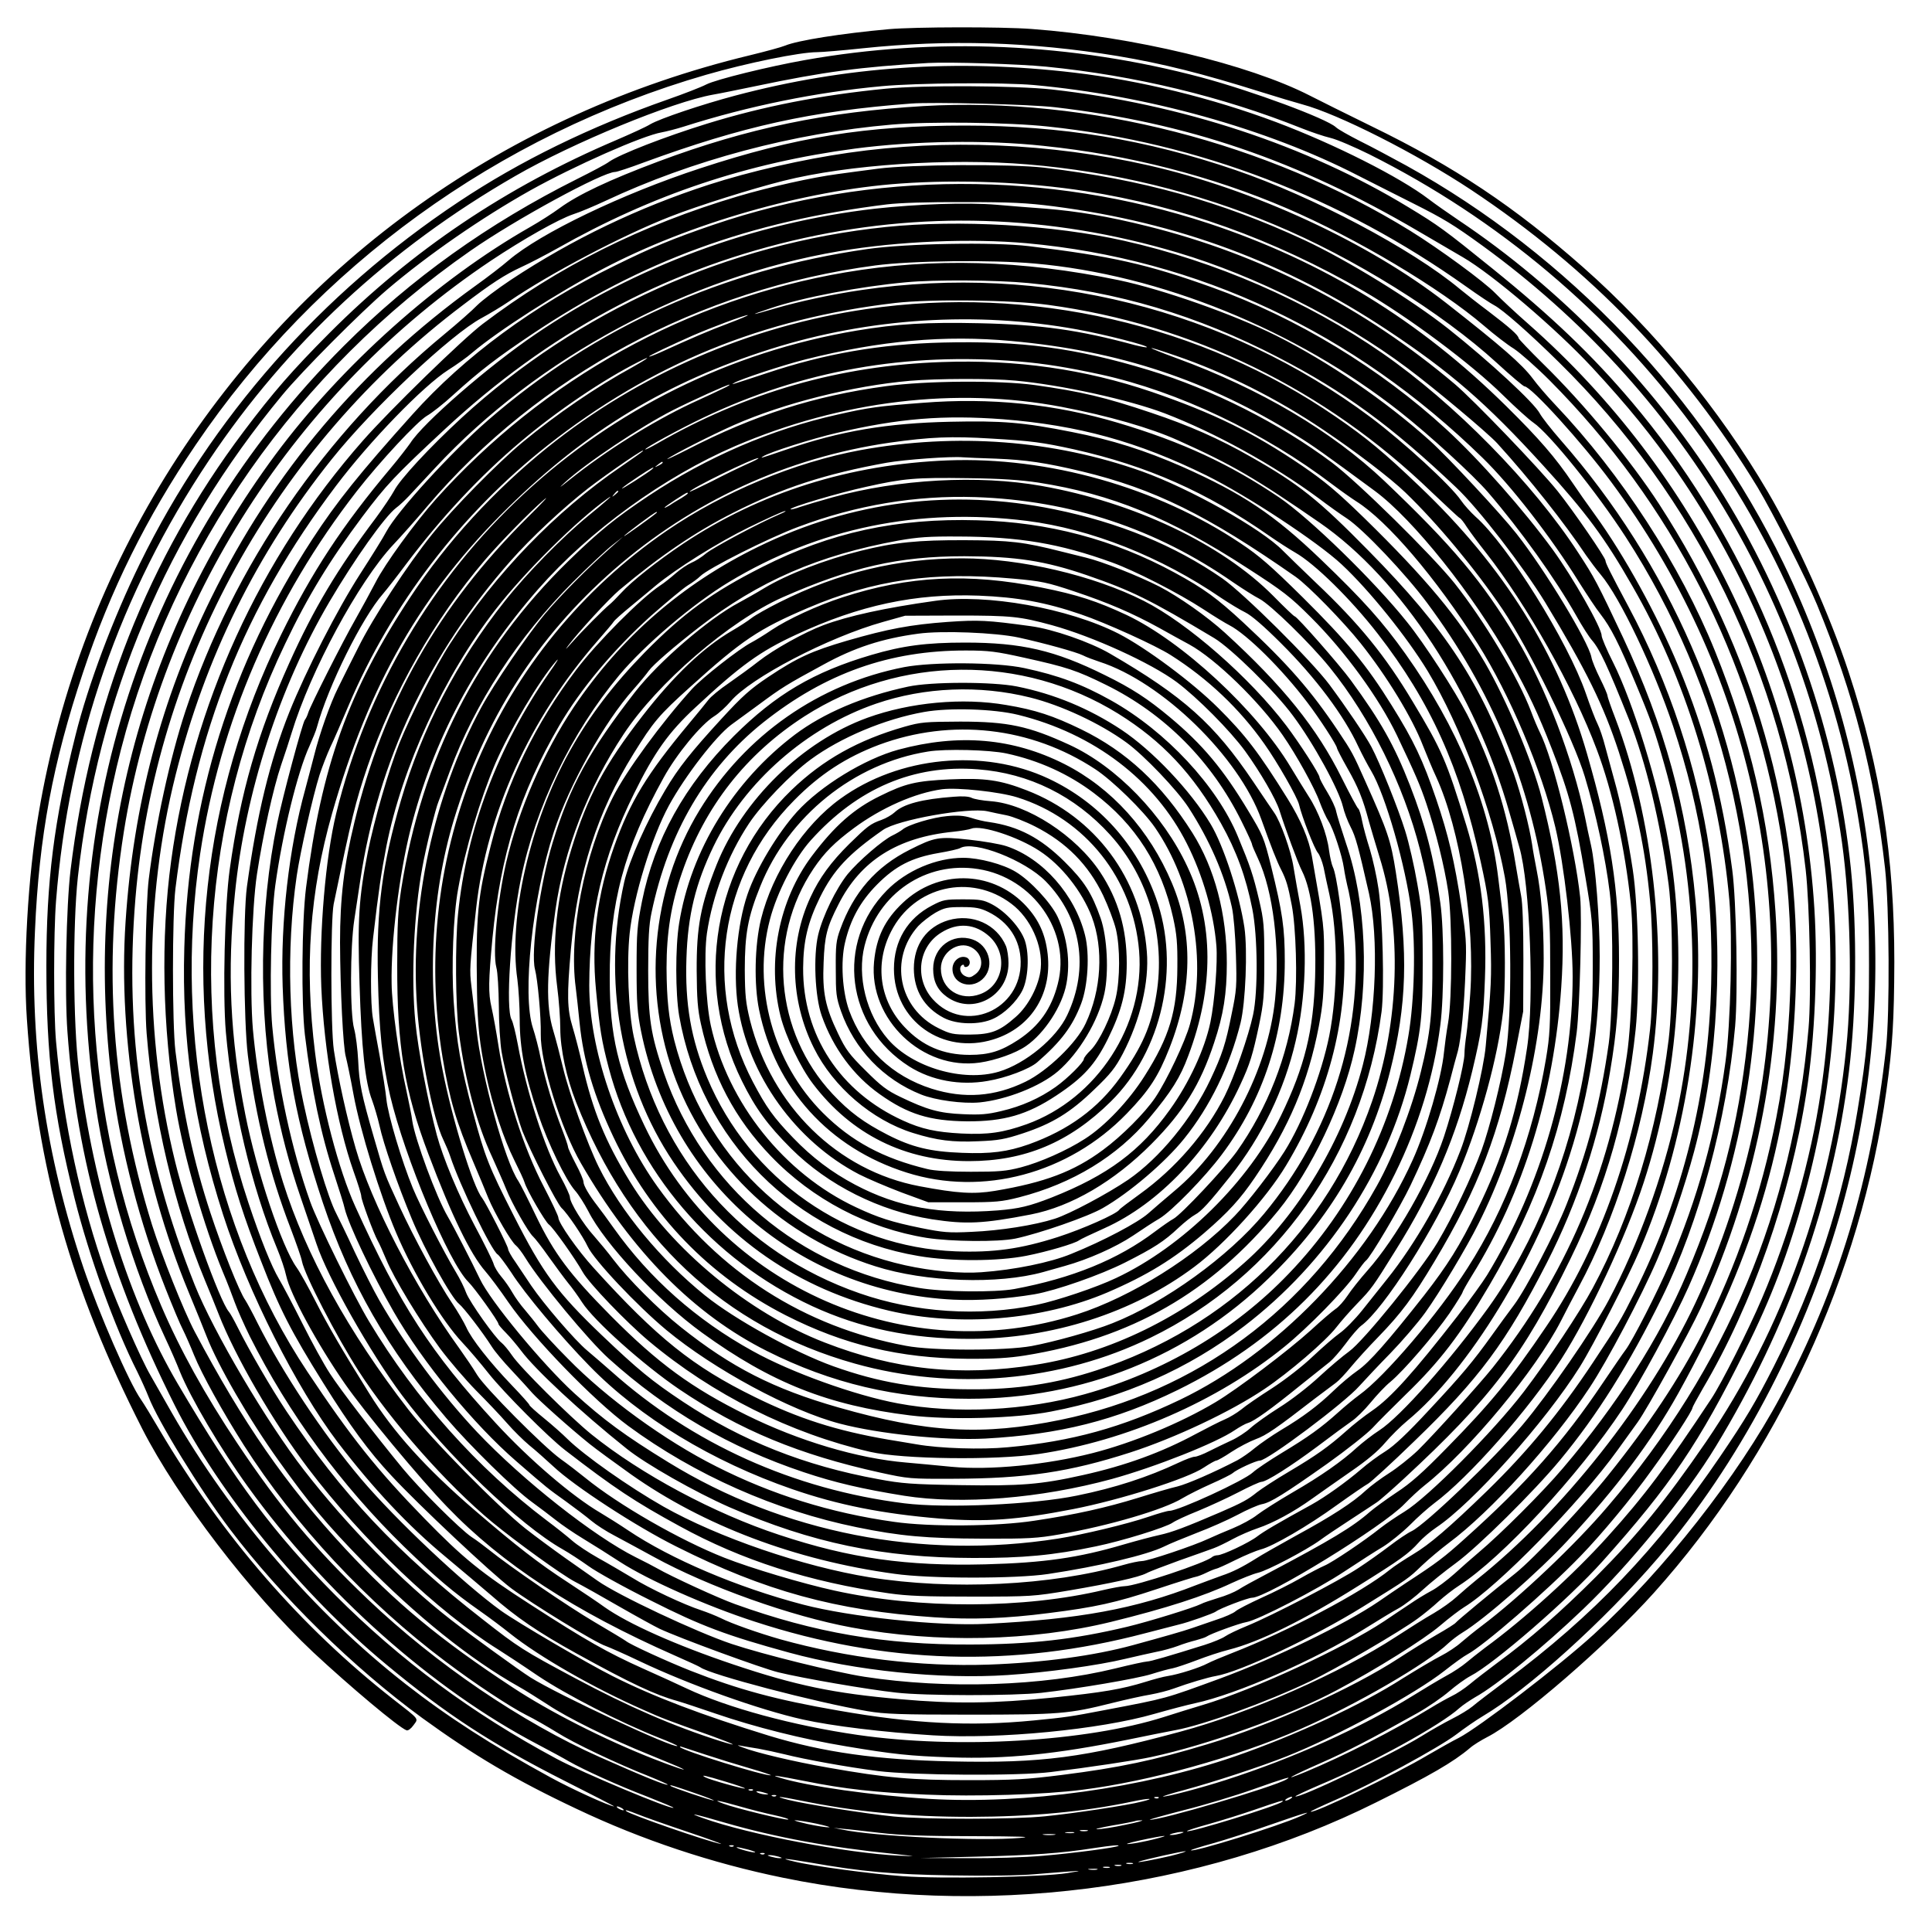 <?xml version="1.0" encoding="UTF-8" standalone="yes"?>
<svg version="1.0" xmlns="http://www.w3.org/2000/svg" width="100mm" height="100mm" viewBox="0 0 1000 1000" preserveAspectRatio="xMidYMid meet">
  <g transform="translate(0,1000) scale(0.1,-0.1)" fill="#000000" stroke="none">
    <path d="M4600 9849 c-243 -22 -471 -58 -536 -85 -19 -8 -100 -30 -182 -50
-1257 -303 -2310 -1052 -2994 -2129 -347 -548 -579 -1152 -688 -1795 -56 -326
-81 -773 -61 -1063 52 -774 228 -1397 597 -2122 184 -360 559 -850 885 -1157
190 -177 441 -388 483 -404 8 -3 23 8 36 26 26 37 36 25 -105 135 -479 375
-884 843 -1210 1395 -37 63 -80 134 -96 157 -61 87 -217 446 -296 678 -197
583 -279 1151 -252 1747 21 488 92 869 249 1338 141 425 328 802 584 1179 626
923 1564 1603 2641 1914 211 61 485 117 574 117 25 0 132 9 236 20 444 47 869
34 1320 -40 232 -39 437 -90 745 -187 79 -25 174 -53 210 -63 187 -50 591
-255 875 -443 618 -411 1100 -912 1482 -1539 80 -134 253 -474 308 -608 191
-463 297 -878 352 -1365 22 -200 25 -745 5 -930 -75 -677 -248 -1249 -546
-1803 -222 -415 -603 -899 -966 -1231 -178 -163 -598 -484 -699 -536 -29 -14
-101 -55 -160 -89 -166 -99 -595 -306 -607 -293 -2 2 56 29 129 61 188 82 532
269 624 338 43 33 104 75 136 94 236 139 630 495 908 819 413 482 751 1117
939 1765 326 1125 223 2326 -289 3385 -414 856 -1114 1594 -1952 2058 -75 41
-183 99 -240 127 -57 29 -114 61 -125 72 -50 45 -433 187 -694 257 -670 179
-1381 210 -2054 90 -186 -33 -459 -100 -510 -126 -27 -14 -117 -49 -200 -78
-402 -141 -766 -319 -1081 -529 -714 -474 -1281 -1118 -1650 -1871 -139 -284
-269 -629 -334 -890 -112 -445 -151 -757 -151 -1194 0 -469 36 -765 146 -1204
75 -299 206 -663 325 -898 21 -43 47 -101 58 -129 47 -123 267 -482 421 -685
262 -347 640 -718 995 -977 266 -193 480 -320 800 -471 339 -161 701 -281
1067 -356 1027 -211 2153 -68 3071 390 280 139 400 209 485 281 18 16 59 41
90 57 169 86 619 475 863 747 639 712 1071 1647 1203 2599 32 227 40 369 41
665 0 547 -70 995 -236 1500 -98 298 -270 681 -420 936 -250 426 -587 836
-954 1160 -356 314 -667 522 -1095 730 -129 63 -273 135 -320 159 -316 162
-914 306 -1440 345 -158 12 -603 11 -740 -1z m815 -194 c460 -46 912 -155
1320 -318 50 -20 118 -43 152 -51 34 -8 124 -47 201 -85 1341 -672 2276 -1936
2527 -3416 47 -277 59 -436 59 -780 0 -339 -9 -447 -60 -756 -77 -467 -219
-900 -434 -1324 -92 -181 -146 -272 -276 -463 -322 -474 -659 -827 -1110
-1162 -76 -57 -154 -116 -172 -132 -18 -15 -65 -44 -105 -64 -40 -20 -112 -61
-162 -92 -147 -91 -636 -324 -650 -310 -2 2 53 28 123 58 271 114 628 310 727
400 17 15 53 39 80 55 112 62 354 260 559 456 240 229 533 588 688 844 374
616 605 1266 688 1938 39 317 43 730 10 1052 -71 689 -318 1396 -693 1985
-340 534 -814 1020 -1337 1370 -52 35 -122 84 -156 110 -148 113 -486 284
-789 398 -330 124 -704 216 -1045 256 -609 72 -1183 33 -1755 -119 -173 -46
-387 -118 -439 -148 -22 -14 -102 -50 -176 -82 -569 -242 -1056 -569 -1485
-999 -193 -194 -290 -305 -445 -511 -493 -656 -791 -1412 -895 -2270 -22 -183
-31 -632 -16 -835 49 -673 221 -1268 556 -1935 229 -454 658 -979 1095 -1341
312 -259 544 -410 925 -603 143 -72 257 -131 254 -131 -22 0 -222 91 -331 151
-302 165 -529 311 -748 482 -473 369 -905 871 -1211 1405 -35 62 -85 149 -111
195 -49 84 -171 364 -227 517 -131 365 -223 788 -261 1210 -13 147 -13 559 0
726 65 828 331 1593 792 2282 403 603 935 1097 1585 1471 298 172 811 383
1023 421 36 6 137 27 225 45 347 73 541 99 890 119 108 6 467 -5 610 -19z
m-65 -95 c584 -53 1205 -225 1676 -467 82 -42 212 -107 289 -146 159 -80 207
-109 360 -220 1020 -742 1683 -1843 1859 -3087 44 -316 54 -757 22 -1065 -77
-757 -327 -1455 -727 -2040 -209 -304 -352 -479 -568 -696 -184 -184 -343
-323 -515 -449 -48 -36 -111 -84 -138 -107 -28 -23 -70 -51 -94 -62 -24 -12
-73 -39 -110 -62 -194 -118 -446 -247 -648 -331 -129 -53 -76 -22 77 45 141
62 264 126 505 261 53 30 126 80 162 111 36 31 86 67 111 80 122 63 509 398
684 594 354 396 498 609 738 1091 136 272 223 503 308 809 158 576 200 1184
123 1786 -108 845 -469 1666 -1018 2315 -206 243 -412 440 -720 689 -250 202
-280 224 -437 319 -526 320 -1175 534 -1846 609 -184 20 -668 23 -858 4 -336
-33 -634 -91 -925 -181 -217 -67 -451 -158 -507 -197 -15 -12 -89 -51 -163
-88 -464 -232 -862 -517 -1210 -865 -1039 -1039 -1505 -2464 -1285 -3930 59
-401 194 -850 360 -1205 26 -55 60 -133 76 -174 55 -136 210 -399 352 -596
400 -555 957 -1050 1502 -1335 61 -32 133 -71 160 -87 77 -44 255 -125 407
-183 76 -30 136 -55 134 -57 -11 -11 -475 183 -606 254 -438 235 -810 511
-1145 847 -317 319 -513 581 -814 1092 -252 428 -435 1009 -513 1629 -30 234
-32 748 -5 995 104 934 459 1772 1058 2495 101 123 408 431 544 547 210 179
488 371 739 512 231 129 582 284 681 301 22 4 74 17 115 30 336 107 686 178
1025 209 182 17 627 20 785 6z m110 -115 c684 -80 1254 -274 1880 -641 91 -53
195 -114 231 -135 154 -89 485 -372 669 -570 186 -201 312 -356 442 -544 647
-939 911 -2080 742 -3210 -51 -344 -161 -731 -304 -1065 -69 -162 -208 -438
-263 -521 -229 -346 -346 -503 -537 -714 -175 -194 -427 -423 -635 -575 -33
-25 -76 -59 -96 -76 -20 -17 -67 -49 -105 -69 -38 -21 -115 -67 -171 -102
-269 -166 -616 -323 -971 -437 -124 -40 -299 -86 -322 -85 -8 0 41 16 110 34
155 42 392 120 529 174 268 107 664 322 819 444 48 38 101 76 117 84 85 45
409 326 586 509 111 115 264 299 367 443 103 141 212 309 212 324 0 4 25 50
55 102 256 434 452 995 535 1530 44 279 60 656 41 955 -74 1164 -608 2254
-1480 3023 -64 56 -141 128 -171 159 -58 60 -290 230 -440 323 -740 457 -1667
695 -2520 646 -503 -30 -910 -114 -1370 -286 -259 -97 -417 -172 -513 -242
-35 -26 -104 -70 -153 -98 -478 -272 -976 -716 -1319 -1179 -700 -946 -995
-2084 -844 -3256 44 -343 144 -727 276 -1060 36 -91 76 -187 90 -213 13 -26
39 -85 57 -130 40 -99 148 -294 258 -467 262 -411 639 -816 1043 -1119 152
-115 334 -235 419 -278 39 -19 110 -60 157 -89 88 -56 311 -162 481 -229 54
-22 96 -41 94 -42 -6 -7 -128 43 -351 142 -407 181 -849 482 -1200 816 -277
264 -456 478 -677 809 -168 252 -296 484 -393 710 -384 895 -458 1912 -209
2880 267 1039 912 1958 1809 2582 232 162 685 408 749 408 9 0 76 22 148 49
513 188 867 266 1383 305 118 9 617 -4 745 -19z m-35 -100 c778 -83 1513 -365
2165 -829 63 -45 128 -88 144 -96 43 -22 182 -144 334 -294 712 -699 1163
-1625 1278 -2626 21 -184 30 -652 15 -822 -82 -940 -424 -1756 -1038 -2474
-168 -198 -459 -473 -653 -619 -36 -27 -84 -66 -107 -86 -23 -21 -70 -52 -105
-70 -34 -17 -123 -70 -197 -116 -215 -138 -555 -295 -869 -404 -479 -165
-1086 -249 -1583 -220 -287 17 -633 66 -774 110 -53 16 -20 12 132 -18 203
-41 368 -59 628 -70 251 -11 612 0 805 25 345 43 799 169 1130 314 287 125
659 341 767 445 17 16 50 41 73 55 114 69 395 315 545 477 252 271 433 513
571 760 412 743 588 1358 610 2128 25 869 -218 1719 -708 2475 -148 228 -390
521 -602 728 -69 68 -126 128 -126 132 0 14 -46 55 -155 138 -55 41 -122 94
-150 117 -248 207 -762 479 -1161 615 -462 158 -900 230 -1399 230 -510 0
-877 -59 -1370 -221 -404 -132 -828 -336 -992 -476 -32 -28 -110 -88 -173
-133 -593 -427 -1046 -962 -1367 -1615 -259 -525 -403 -1071 -443 -1675 -41
-610 80 -1323 326 -1917 36 -87 78 -190 93 -229 59 -152 221 -432 373 -644
157 -220 247 -328 438 -524 274 -280 554 -505 805 -646 33 -18 100 -61 150
-93 101 -68 324 -178 530 -261 77 -32 149 -61 160 -67 49 -23 -36 5 -145 48
-252 99 -537 244 -725 368 -379 249 -608 439 -870 721 -306 330 -527 649 -777
1121 -58 110 -171 394 -221 553 -210 675 -257 1335 -146 2035 190 1192 887
2277 1899 2955 168 112 350 215 427 241 35 11 110 43 166 69 449 211 973 351
1482 395 195 17 608 12 810 -10z m-24 -100 c443 -46 873 -157 1259 -323 359
-154 796 -415 1021 -608 52 -45 122 -99 155 -119 32 -21 115 -94 185 -164 631
-634 1044 -1440 1193 -2326 79 -469 72 -1023 -20 -1490 -77 -396 -206 -769
-384 -1120 -117 -229 -276 -469 -483 -727 -124 -156 -390 -437 -484 -512 -118
-93 -302 -246 -308 -255 -3 -5 -47 -33 -98 -62 -50 -29 -139 -84 -197 -122
-243 -158 -659 -345 -990 -445 -274 -83 -459 -122 -753 -159 -183 -23 -249
-27 -482 -27 -295 0 -424 11 -730 65 -177 31 -371 77 -440 104 -30 11 -33 14
-10 9 17 -3 57 -10 90 -15 33 -6 94 -19 135 -29 107 -27 322 -66 485 -87 174
-22 728 -26 895 -5 189 23 443 61 520 78 290 62 713 214 960 346 205 109 448
261 533 333 48 41 105 84 125 96 174 106 598 540 795 814 32 44 78 108 103
143 51 71 268 464 327 592 297 642 433 1365 387 2050 -32 475 -131 899 -314
1352 -179 442 -483 912 -826 1273 -42 44 -94 105 -116 135 -56 75 -163 168
-449 392 -401 313 -998 589 -1540 712 -507 115 -1050 138 -1555 65 -232 -33
-508 -96 -721 -165 -364 -118 -705 -281 -1024 -492 -71 -47 -150 -107 -175
-132 -25 -26 -101 -93 -170 -150 -616 -508 -1091 -1200 -1340 -1950 -80 -242
-155 -587 -190 -870 -17 -136 -24 -636 -11 -799 35 -437 143 -895 301 -1276
23 -55 55 -134 71 -175 86 -222 284 -562 463 -799 282 -372 672 -744 985 -939
32 -20 125 -81 204 -135 149 -100 427 -242 629 -322 54 -21 96 -40 94 -42 -15
-16 -620 266 -761 355 -57 36 -316 224 -411 298 -252 196 -535 484 -760 774
-193 248 -469 716 -566 959 -269 676 -365 1302 -307 2001 101 1212 722 2337
1695 3071 147 112 218 158 303 197 42 19 126 63 187 97 489 277 981 442 1540
516 305 40 678 46 975 14z m-81 -96 c435 -36 873 -142 1275 -311 408 -170 869
-457 1151 -715 74 -68 139 -123 145 -123 34 0 299 -292 448 -494 713 -961 980
-2148 746 -3311 -64 -316 -176 -655 -310 -940 -241 -513 -689 -1079 -1130
-1430 -33 -27 -80 -67 -105 -90 -25 -23 -78 -61 -119 -85 -41 -23 -128 -78
-194 -121 -286 -187 -759 -396 -1117 -492 -500 -135 -718 -164 -1183 -154
-389 8 -664 47 -947 133 -347 107 -598 202 -810 309 -128 64 -495 279 -577
338 -194 140 -544 470 -724 682 -199 236 -407 551 -536 807 -25 51 -54 104
-63 118 -31 43 -120 268 -181 453 -87 265 -142 519 -181 837 -17 141 -17 699
0 840 100 814 356 1456 831 2085 174 231 452 518 581 600 41 26 98 66 125 90
135 114 442 311 675 433 448 236 1044 407 1540 442 308 22 655 8 957 -39 501
-79 971 -247 1438 -516 234 -135 560 -378 725 -541 63 -62 134 -126 156 -141
82 -55 329 -361 479 -593 499 -771 725 -1711 629 -2615 -46 -429 -140 -791
-314 -1200 -139 -329 -362 -678 -641 -1005 -105 -124 -323 -341 -436 -436 -32
-27 -88 -76 -124 -109 -37 -33 -91 -74 -120 -89 -30 -16 -81 -47 -114 -70 -33
-22 -92 -61 -130 -87 -209 -139 -675 -355 -940 -434 -49 -15 -139 -42 -200
-62 -403 -128 -1070 -167 -1585 -93 -338 49 -675 141 -885 240 -44 21 -147 68
-230 105 -180 81 -290 143 -575 327 -260 167 -353 243 -552 447 -246 252 -383
424 -607 761 -491 738 -697 1732 -555 2680 102 681 380 1324 811 1878 121 155
312 360 363 390 25 14 86 62 135 107 141 128 228 194 410 316 566 379 1123
583 1835 671 66 8 215 13 400 12 245 0 324 -4 465 -22 644 -84 1195 -289 1725
-640 326 -216 513 -378 808 -702 223 -245 318 -373 462 -625 273 -474 449
-1045 501 -1623 17 -194 7 -645 -20 -838 -50 -369 -145 -710 -291 -1049 -60
-140 -191 -396 -226 -442 -14 -18 -66 -95 -117 -170 -205 -305 -397 -522 -715
-807 -108 -97 -140 -122 -304 -229 -40 -27 -105 -70 -143 -97 -170 -116 -535
-293 -820 -398 -290 -106 -270 -101 -595 -163 -177 -34 -204 -38 -369 -54
-327 -32 -624 -17 -1011 51 -324 56 -518 109 -765 206 -119 47 -314 136 -335
154 -8 6 -82 51 -164 99 -136 80 -436 285 -546 374 -25 20 -65 50 -90 66 -59
40 -268 248 -356 355 -145 176 -323 408 -376 490 -31 47 -95 164 -143 260 -48
96 -103 200 -121 230 -39 66 -95 205 -158 394 -313 936 -244 1991 190 2894
116 244 231 432 399 657 124 165 169 213 426 452 533 496 1126 817 1799 977
664 157 1333 136 1994 -61 402 -119 855 -347 1189 -597 141 -105 420 -339 467
-391 170 -187 347 -411 460 -580 19 -27 53 -73 76 -100 99 -117 275 -487 374
-784 149 -449 209 -853 197 -1334 -14 -566 -146 -1097 -396 -1597 -74 -147
-83 -162 -215 -361 -174 -262 -340 -462 -547 -664 -201 -195 -301 -280 -385
-330 -43 -26 -97 -61 -119 -79 -147 -119 -527 -319 -820 -433 -49 -19 -106
-43 -125 -53 -41 -22 -148 -56 -205 -65 -22 -3 -74 -17 -115 -30 -123 -38
-221 -55 -485 -82 -295 -30 -510 -33 -785 -8 -344 30 -541 71 -865 180 -297
100 -543 210 -665 296 -30 22 -116 80 -191 129 -151 98 -269 190 -482 373
-253 218 -421 404 -546 605 -137 219 -215 353 -277 475 -37 73 -81 152 -99
177 -76 106 -206 493 -265 790 -79 398 -95 743 -54 1145 53 524 230 1069 489
1510 130 221 287 442 345 486 18 13 48 42 68 63 21 22 81 87 135 145 531 572
1310 989 2092 1121 307 52 680 67 970 41 886 -81 1692 -460 2358 -1110 150
-146 356 -412 501 -646 38 -60 87 -135 111 -165 52 -67 93 -147 180 -355 78
-186 103 -256 149 -420 170 -601 191 -1215 65 -1805 -71 -328 -200 -683 -352
-969 -81 -153 -313 -488 -446 -646 -153 -181 -503 -516 -574 -550 -20 -9 -72
-44 -115 -77 -42 -32 -115 -84 -161 -114 -99 -66 -448 -247 -575 -299 -49 -20
-101 -45 -115 -55 -14 -10 -62 -30 -106 -44 -182 -57 -281 -86 -298 -86 -10 0
-84 -16 -165 -36 -377 -92 -873 -108 -1297 -43 -155 24 -523 115 -688 170
-182 61 -588 252 -694 327 -29 20 -104 73 -165 116 -62 44 -156 113 -208 154
-143 113 -489 465 -607 617 -309 399 -529 798 -648 1175 -74 236 -133 538
-156 792 -17 197 -6 625 21 803 31 203 84 444 125 565 20 58 44 132 54 165 99
325 348 785 526 975 39 41 119 131 177 200 574 676 1410 1126 2318 1246 189
25 602 30 825 10 649 -57 1353 -343 1892 -768 150 -118 377 -326 454 -415 169
-196 348 -446 459 -642 29 -52 65 -108 80 -125 40 -46 79 -129 192 -411 87
-219 162 -530 205 -855 23 -181 23 -606 0 -800 -59 -473 -194 -916 -393 -1287
-66 -123 -230 -370 -357 -537 -157 -205 -496 -546 -617 -620 -41 -25 -97 -63
-125 -85 -81 -65 -249 -178 -290 -195 -21 -9 -77 -38 -124 -65 -47 -27 -138
-73 -201 -101 -63 -29 -124 -60 -135 -70 -11 -10 -56 -30 -100 -44 -44 -15
-100 -34 -125 -43 -46 -16 -141 -43 -305 -88 -201 -55 -467 -91 -748 -101
-354 -12 -730 34 -1078 131 -112 32 -252 81 -309 110 -25 12 -70 30 -100 40
-89 29 -269 113 -360 170 -47 28 -125 74 -174 101 -48 27 -109 67 -135 90 -25
22 -84 69 -131 104 -360 272 -678 628 -919 1029 -76 125 -269 518 -305 620
-97 272 -169 608 -197 910 -15 168 -6 572 16 729 37 268 116 590 177 721 16
36 34 80 38 96 58 213 234 568 343 692 18 21 72 90 119 153 183 243 383 457
593 634 188 159 426 320 608 412 76 39 54 20 -30 -27 -184 -100 -393 -243
-568 -388 -127 -105 -364 -346 -468 -476 -128 -159 -307 -433 -383 -587 -37
-73 -84 -167 -104 -208 -40 -79 -97 -241 -124 -350 -9 -36 -30 -114 -46 -175
-85 -307 -128 -685 -117 -1020 14 -406 69 -702 208 -1120 140 -417 335 -759
639 -1115 122 -143 352 -369 444 -435 38 -28 93 -69 123 -93 30 -24 93 -67
141 -96 48 -29 134 -83 192 -121 142 -92 445 -227 695 -308 675 -221 1337
-241 2021 -61 77 20 155 40 174 45 52 12 181 58 194 68 18 15 165 71 186 71
78 0 681 371 789 485 30 31 77 75 105 97 232 183 574 595 705 850 20 40 62
120 93 178 185 344 329 799 383 1207 74 561 -1 1226 -194 1735 -23 59 -41 112
-41 118 0 6 -17 46 -38 88 -21 42 -42 92 -45 111 -17 83 -240 451 -388 639
-81 103 -354 396 -448 481 -232 208 -523 407 -796 544 -218 109 -589 240 -815
287 -500 104 -963 117 -1415 40 -817 -139 -1561 -551 -2120 -1175 -106 -119
-263 -334 -311 -429 -26 -50 -73 -136 -104 -191 -66 -115 -234 -448 -245 -485
-4 -14 -12 -30 -17 -36 -13 -17 -115 -397 -143 -534 -93 -446 -98 -977 -15
-1421 34 -180 76 -341 137 -519 31 -91 67 -198 81 -238 57 -172 279 -565 443
-784 230 -308 610 -672 831 -797 32 -18 92 -57 134 -87 41 -30 187 -111 324
-179 259 -131 390 -180 715 -269 344 -94 782 -139 1130 -116 201 13 470 50
610 84 55 13 127 29 160 36 33 6 83 20 110 30 28 11 70 24 95 30 25 7 50 15
55 19 19 14 170 69 206 75 60 10 366 168 509 263 74 49 164 107 200 128 35 22
97 72 137 111 39 40 96 90 125 112 182 135 490 485 659 747 144 224 335 634
427 915 182 559 227 1193 127 1765 -52 298 -182 720 -286 927 -33 65 -59 127
-59 138 0 40 -147 299 -253 445 -149 204 -380 466 -551 623 -341 314 -775 578
-1211 734 -337 121 -520 162 -950 214 -184 22 -632 14 -835 -15 -750 -107
-1411 -405 -1965 -887 -192 -167 -468 -469 -525 -575 -16 -31 -78 -130 -136
-220 -118 -183 -281 -502 -366 -714 -101 -252 -168 -529 -220 -905 -20 -148
-17 -698 5 -873 41 -323 113 -615 222 -897 28 -74 55 -150 58 -169 14 -71 177
-386 293 -567 168 -261 458 -589 691 -782 125 -103 362 -274 427 -308 39 -20
144 -79 234 -131 89 -51 182 -102 205 -113 104 -49 530 -205 616 -226 123 -30
462 -89 611 -105 144 -17 608 -17 750 -1 187 21 493 73 570 97 41 13 91 27
110 30 19 4 75 23 125 42 49 19 124 44 165 54 158 40 388 153 665 327 226 141
265 169 319 229 20 23 61 57 89 76 189 126 565 547 744 832 69 110 251 465
311 606 236 550 342 1217 288 1808 -44 480 -161 904 -375 1361 -134 284 -147
309 -232 439 -234 360 -642 775 -1014 1033 -388 269 -864 476 -1338 582 -366
82 -854 110 -1232 71 -819 -85 -1592 -433 -2195 -987 -168 -155 -320 -319
-350 -378 -13 -24 -55 -87 -94 -140 -199 -264 -323 -472 -448 -750 -165 -366
-253 -671 -309 -1070 -26 -184 -37 -645 -20 -842 34 -383 132 -799 265 -1120
20 -48 41 -111 47 -140 20 -95 161 -354 304 -560 100 -144 387 -490 529 -637
285 -297 659 -541 1181 -771 66 -29 125 -56 130 -60 51 -38 596 -181 865 -227
90 -15 166 -18 530 -18 465 0 511 4 735 60 72 18 162 38 200 44 39 7 93 21
120 31 79 29 177 58 218 65 125 21 506 200 762 359 240 149 233 144 305 213
36 34 98 86 138 116 218 162 540 517 730 805 91 137 267 471 349 661 61 140
145 386 192 562 125 465 154 1042 80 1554 -63 428 -210 872 -420 1265 -93 174
-119 226 -119 238 0 16 -167 259 -247 359 -94 117 -435 472 -533 555 -468 396
-1000 670 -1590 817 -204 51 -366 78 -529 91 -69 5 -182 14 -251 20 -154 13
-411 4 -630 -20 -629 -72 -1241 -298 -1760 -651 -243 -165 -581 -459 -646
-562 -14 -20 -59 -79 -102 -130 -250 -297 -408 -538 -567 -862 -408 -832 -509
-1756 -290 -2660 50 -207 95 -350 186 -582 97 -251 156 -365 322 -631 140
-224 235 -354 354 -481 137 -148 518 -506 619 -582 109 -81 436 -282 490 -299
19 -7 97 -41 172 -77 258 -123 623 -253 847 -303 153 -34 417 -66 673 -82 343
-21 866 30 1147 111 77 22 172 47 210 55 215 46 621 224 876 384 69 43 149 92
179 108 29 16 85 59 124 95 39 36 116 98 171 138 116 85 405 371 540 534 192
232 356 493 528 842 192 390 335 920 378 1403 15 175 7 645 -15 810 -51 386
-137 711 -278 1052 -111 268 -278 572 -432 785 -40 55 -92 129 -116 165 -89
132 -173 229 -342 396 -450 445 -949 751 -1543 948 -832 274 -1743 272 -2564
-8 -213 -73 -314 -115 -509 -211 -422 -207 -777 -469 -1048 -771 -273 -304
-391 -451 -518 -646 -420 -645 -641 -1349 -662 -2113 -14 -478 49 -911 201
-1383 128 -397 379 -895 593 -1177 182 -238 365 -433 557 -592 83 -69 189
-159 237 -200 131 -115 244 -192 443 -302 279 -154 407 -214 520 -245 28 -8
118 -38 200 -66 201 -69 450 -132 675 -169 244 -41 331 -50 540 -57 289 -10
545 16 920 92 96 20 207 42 245 49 142 26 469 144 695 252 134 64 470 260 559
326 30 22 78 61 107 88 29 26 76 63 106 82 223 144 618 570 845 912 89 135
266 461 343 634 291 655 407 1386 334 2097 -87 848 -434 1645 -995 2285 -50
57 -99 120 -109 139 -28 54 -259 268 -473 438 -190 150 -522 355 -747 460
-429 199 -837 313 -1345 374 -170 20 -696 17 -860 -5 -71 -9 -166 -22 -210
-28 -130 -17 -349 -66 -515 -115 -501 -149 -929 -363 -1322 -661 -103 -78
-481 -446 -619 -603 -535 -607 -884 -1373 -993 -2175 -55 -400 -45 -864 25
-1285 41 -248 145 -608 243 -845 21 -49 48 -120 61 -156 13 -36 48 -115 78
-176 202 -401 472 -770 798 -1088 166 -161 253 -235 394 -334 50 -35 119 -87
155 -116 152 -121 433 -282 690 -395 96 -43 122 -53 350 -134 127 -46 154 -61
45 -27 -241 77 -474 178 -745 323 -273 146 -294 159 -484 308 -439 342 -729
650 -1013 1075 -80 120 -192 313 -253 435 -18 36 -38 72 -45 80 -48 54 -218
529 -278 775 -161 654 -160 1359 2 2004 153 609 420 1149 808 1634 210 263
617 646 776 731 39 21 104 60 142 86 210 144 590 344 837 440 140 55 423 144
583 184 334 84 857 119 1265 85z m2 -614 c462 -44 873 -166 1295 -385 341
-177 583 -353 920 -673 115 -108 349 -412 461 -595 215 -355 301 -531 381
-774 88 -271 136 -495 162 -773 16 -164 16 -516 0 -660 -66 -586 -253 -1122
-537 -1540 -182 -269 -290 -400 -514 -628 -127 -130 -188 -184 -263 -233 -54
-36 -114 -80 -135 -98 -91 -80 -201 -146 -532 -321 -63 -33 -131 -70 -150 -83
-19 -12 -66 -32 -105 -43 -38 -12 -78 -25 -88 -31 -40 -20 -270 -91 -382 -118
-277 -66 -500 -91 -810 -92 -444 -2 -809 61 -1220 209 -87 31 -330 143 -405
186 -14 8 -63 34 -110 57 -216 108 -583 397 -820 647 -183 194 -372 448 -507
683 -27 47 -84 159 -127 250 -42 91 -86 181 -96 200 -42 80 -121 344 -169 570
-78 360 -91 795 -35 1178 18 122 83 411 118 521 14 43 39 107 55 142 17 35 60
134 96 219 221 520 581 992 1031 1346 532 419 1111 656 1799 736 184 21 599
16 790 -10 746 -101 1432 -435 1985 -969 75 -71 140 -132 145 -134 6 -2 23
-24 38 -48 16 -24 59 -82 97 -130 213 -272 454 -698 575 -1021 81 -213 146
-510 176 -797 18 -173 7 -602 -20 -783 -91 -616 -320 -1148 -695 -1619 -75
-93 -303 -345 -387 -428 -41 -39 -108 -92 -149 -118 -41 -26 -95 -66 -120 -89
-66 -62 -177 -134 -361 -234 -90 -50 -184 -103 -208 -119 -70 -44 -122 -70
-176 -88 -27 -10 -88 -32 -135 -50 -312 -122 -604 -176 -1085 -200 -248 -13
-705 36 -950 100 -339 89 -682 235 -904 384 -46 31 -110 71 -142 90 -147 86
-369 276 -543 465 -336 365 -495 610 -727 1121 -86 189 -175 528 -208 795 -56
445 -28 832 88 1240 191 670 465 1146 913 1585 404 397 823 650 1358 819 510
161 1064 196 1585 101 143 -26 370 -84 361 -92 -2 -3 -30 3 -63 11 -288 78
-485 106 -804 113 -273 6 -423 -3 -634 -38 -1322 -222 -2378 -1201 -2695
-2500 -55 -226 -88 -614 -77 -897 14 -331 80 -708 167 -955 22 -61 40 -119 40
-129 0 -20 64 -192 85 -230 8 -14 28 -58 44 -97 38 -94 174 -318 279 -461 47
-63 131 -161 186 -217 56 -56 128 -132 161 -170 33 -38 85 -89 115 -114 30
-24 86 -74 125 -110 107 -101 429 -311 636 -414 457 -230 825 -331 1334 -366
195 -13 370 -7 595 22 238 30 344 53 558 124 108 36 201 65 207 65 5 1 28 9
50 20 22 11 44 19 49 20 5 0 50 20 100 45 50 25 109 49 131 55 62 15 246 122
395 230 74 53 147 103 162 111 14 8 122 106 238 219 338 326 475 511 687 925
158 310 271 650 327 990 35 208 46 348 46 575 0 367 -43 644 -166 1070 -150
519 -432 969 -867 1383 -183 175 -273 250 -432 359 -695 479 -1584 683 -2432
558 -603 -88 -1177 -337 -1648 -715 -277 -223 -523 -491 -709 -773 -324 -491
-462 -876 -542 -1507 -22 -175 -25 -597 -6 -760 35 -287 83 -517 152 -725 26
-80 51 -158 54 -175 20 -83 142 -340 254 -535 149 -260 413 -582 635 -774 166
-144 158 -137 257 -208 47 -34 105 -78 130 -99 25 -21 79 -56 120 -77 41 -22
134 -72 205 -111 281 -154 709 -307 1024 -365 439 -82 931 -71 1341 29 285 70
483 134 625 201 50 23 110 47 135 53 50 11 252 118 321 168 24 18 94 65 154
104 61 40 124 81 140 92 17 11 79 66 139 121 453 419 620 639 865 1141 187
382 290 747 337 1185 22 212 15 634 -15 830 -25 165 -62 345 -96 465 -14 50
-34 126 -46 169 -11 44 -29 97 -40 119 -11 21 -38 92 -60 156 -93 270 -405
770 -572 917 -24 22 -58 59 -75 84 -53 78 -296 301 -466 429 -749 560 -1698
798 -2636 660 -152 -22 -323 -59 -450 -96 -129 -38 -138 -37 -20 2 166 56 459
112 700 134 146 14 469 12 632 -4z m-1552 -209 c-104 -39 -183 -73 -352 -150
-32 -14 -58 -24 -58 -21 0 5 108 56 225 108 99 43 267 106 285 106 8 0 -37
-19 -100 -43z m1465 -91 c561 -51 1017 -203 1482 -493 72 -44 140 -92 399
-283 198 -146 510 -536 705 -884 89 -160 140 -268 211 -450 91 -233 121 -347
174 -665 36 -215 38 -235 38 -460 0 -235 -7 -323 -44 -540 -77 -450 -256 -893
-496 -1228 -196 -271 -456 -565 -564 -635 -36 -23 -87 -63 -115 -88 -78 -72
-188 -149 -335 -234 -74 -43 -157 -96 -183 -116 -26 -21 -82 -51 -125 -69 -42
-17 -100 -42 -128 -55 -74 -35 -312 -115 -343 -115 -14 0 -58 -9 -96 -20 -374
-107 -889 -132 -1314 -64 -346 56 -784 206 -1067 366 -181 103 -409 264 -496
349 -25 25 -80 74 -122 108 -42 34 -76 65 -76 69 0 4 -41 50 -91 102 -114 119
-210 241 -236 301 -12 26 -44 81 -73 124 -71 105 -199 341 -274 504 -78 169
-76 164 -130 351 -65 224 -77 283 -82 400 -3 58 -12 132 -21 165 -22 78 -21
425 1 565 8 52 22 145 31 205 92 615 356 1175 779 1653 104 118 270 273 401
375 108 83 314 224 280 190 -5 -5 -55 -40 -110 -78 -340 -232 -651 -554 -884
-915 -78 -120 -205 -372 -265 -520 -56 -142 -128 -391 -162 -559 -47 -238 -54
-350 -43 -684 10 -332 29 -510 65 -602 12 -33 29 -91 38 -130 20 -94 94 -308
168 -485 64 -155 204 -408 244 -439 24 -19 121 -145 170 -222 15 -24 62 -80
104 -124 41 -44 89 -96 105 -115 32 -36 195 -182 297 -264 31 -25 128 -96 215
-158 374 -264 849 -444 1363 -514 181 -26 629 -26 795 -1 265 40 512 99 600
142 27 14 104 45 170 71 66 25 161 67 210 93 50 27 106 51 125 55 46 8 116 52
340 210 101 72 207 156 235 186 27 30 104 106 169 170 179 173 283 309 436
569 250 426 391 834 451 1308 16 129 28 598 18 698 -28 261 -139 717 -210 857
-10 20 -30 67 -44 105 -67 177 -243 471 -397 665 -118 147 -499 522 -633 623
-271 203 -620 380 -951 480 -374 114 -662 152 -1064 142 -325 -8 -611 -58
-910 -158 -198 -65 -188 -62 -170 -51 28 18 254 93 370 122 385 97 721 127
1065 95z m848 -75 c263 -90 527 -223 767 -385 168 -113 347 -250 424 -324 165
-159 360 -393 504 -606 135 -201 367 -671 425 -865 58 -192 107 -420 129 -600
20 -160 16 -624 -5 -780 -44 -308 -108 -556 -219 -835 -57 -145 -209 -436
-271 -519 -29 -39 -81 -109 -114 -156 -99 -138 -155 -205 -325 -387 -114 -123
-180 -185 -227 -215 -36 -22 -93 -64 -126 -93 -77 -66 -185 -143 -255 -182
-184 -101 -249 -140 -282 -165 -41 -32 -180 -98 -207 -98 -9 0 -21 -4 -27 -9
-30 -29 -395 -151 -453 -151 -14 0 -62 -9 -106 -19 -414 -99 -959 -100 -1395
-4 -165 36 -436 117 -570 170 -231 91 -549 274 -721 414 -37 30 -93 73 -127
97 -90 65 -391 368 -432 435 -19 32 -62 95 -94 140 -227 313 -455 754 -535
1033 -44 152 -91 364 -113 509 -17 114 -17 674 -1 755 94 452 112 526 176 715
131 382 346 760 606 1065 79 93 236 253 306 313 33 28 -6 -14 -86 -93 -459
-456 -745 -959 -894 -1574 -55 -225 -75 -396 -75 -624 1 -246 16 -546 30 -592
5 -19 24 -107 40 -196 34 -185 137 -519 220 -714 90 -212 239 -459 344 -570
34 -36 95 -108 136 -160 78 -98 308 -329 395 -396 254 -196 361 -267 592 -393
320 -176 672 -289 1084 -348 98 -14 189 -17 434 -17 303 0 314 1 500 32 222
38 358 68 399 89 16 9 93 38 170 66 78 27 157 56 177 63 20 7 65 29 100 48 35
19 93 44 129 56 80 27 186 84 283 154 41 29 130 92 198 139 83 57 142 106 178
149 29 34 81 86 115 114 317 262 668 835 840 1373 105 325 156 665 156 1030 0
192 -22 475 -45 576 -9 39 -23 104 -31 145 -64 307 -205 677 -355 927 -175
293 -331 478 -684 814 -272 258 -643 477 -1075 635 -169 62 -175 72 -7 14z
m-808 -31 c131 -11 249 -30 425 -68 396 -87 840 -297 1200 -571 41 -31 95 -69
120 -85 161 -101 411 -394 630 -739 164 -260 329 -650 400 -946 45 -189 90
-574 90 -774 0 -522 -160 -1081 -443 -1546 -22 -36 -91 -131 -153 -212 -227
-292 -345 -423 -441 -489 -40 -27 -101 -75 -135 -106 -91 -81 -156 -127 -296
-210 -68 -40 -143 -89 -166 -107 -47 -38 -74 -53 -189 -103 -184 -79 -251
-104 -315 -118 -37 -8 -120 -30 -185 -49 -234 -69 -412 -95 -717 -103 -407
-10 -700 31 -1065 152 -338 111 -717 314 -974 521 -111 90 -369 346 -411 409
-19 28 -43 56 -53 64 -33 24 -165 210 -184 259 -9 26 -33 74 -53 107 -61 101
-186 345 -223 435 -57 138 -129 379 -137 460 -4 41 -20 140 -34 220 -15 80
-31 170 -36 200 -13 74 -13 301 1 414 29 250 42 336 69 476 81 410 299 883
565 1225 151 195 421 462 580 575 41 29 -8 -15 -100 -90 -130 -106 -317 -296
-431 -440 -248 -312 -431 -663 -539 -1034 -97 -333 -127 -559 -119 -911 6
-280 23 -441 63 -615 76 -322 304 -865 405 -965 32 -31 156 -204 156 -218 0
-4 17 -24 39 -46 21 -21 56 -63 78 -92 73 -98 307 -316 546 -507 99 -80 357
-226 532 -303 426 -185 794 -262 1260 -263 260 -1 417 14 637 60 136 28 362
98 398 123 14 10 72 37 130 60 58 24 152 67 210 97 57 30 111 54 119 54 25 0
150 79 291 184 74 56 153 114 175 129 23 15 67 58 99 97 31 38 77 87 102 107
71 59 232 247 307 356 37 55 67 104 67 108 0 4 22 43 49 87 266 428 424 939
462 1492 23 335 -5 603 -102 984 -47 184 -182 505 -293 696 -137 234 -307 438
-624 748 -144 140 -204 190 -322 271 -255 173 -457 272 -780 383 -344 117
-700 168 -1086 154 -527 -18 -1014 -158 -1471 -421 -35 -20 -63 -34 -63 -31 0
9 178 106 302 165 510 243 1048 339 1633 290z m-20 -99 c239 -22 589 -99 775
-170 260 -100 559 -265 794 -438 50 -38 116 -85 147 -105 85 -56 305 -288 416
-438 334 -450 533 -929 614 -1479 20 -134 23 -195 23 -450 1 -261 -2 -310 -22
-430 -68 -403 -207 -774 -406 -1083 -151 -237 -429 -563 -560 -657 -26 -19
-76 -60 -109 -90 -89 -80 -156 -128 -292 -210 -66 -40 -133 -85 -150 -101 -46
-43 -385 -199 -432 -199 -11 0 -59 -14 -109 -31 -112 -38 -338 -92 -469 -113
-706 -110 -1421 30 -2015 395 -228 140 -336 220 -488 358 -165 151 -435 478
-488 591 -43 90 -136 271 -167 324 -58 99 -169 399 -183 494 -3 26 -17 95 -30
155 -38 167 -76 441 -77 557 -4 216 39 563 98 798 116 459 335 871 662 1244
263 300 649 580 1018 739 550 236 1141 307 1690 203 241 -46 460 -109 602
-173 282 -127 397 -194 733 -426 422 -291 808 -881 984 -1505 15 -52 38 -131
50 -175 55 -186 78 -789 40 -1039 -47 -316 -123 -564 -259 -841 -89 -183 -152
-283 -274 -440 -187 -237 -283 -347 -344 -389 -32 -22 -88 -69 -123 -103 -81
-78 -161 -138 -272 -204 -48 -29 -109 -71 -137 -94 -27 -23 -68 -51 -90 -63
-121 -63 -259 -123 -311 -136 -32 -7 -124 -34 -204 -59 -166 -51 -321 -86
-535 -118 -192 -30 -542 -33 -728 -6 -328 46 -632 141 -920 287 -265 133 -570
355 -767 557 -70 70 -139 146 -155 168 -16 22 -47 60 -68 85 -22 25 -51 65
-65 90 -14 25 -40 62 -58 83 -18 21 -35 50 -39 65 -4 15 -48 105 -100 202 -82
155 -162 346 -194 465 -46 172 -97 441 -111 584 -23 231 -8 562 36 801 17 97
69 308 84 342 5 13 32 84 59 158 127 346 353 693 635 976 83 83 176 170 206
193 l55 43 -60 -53 c-123 -109 -260 -247 -342 -344 -90 -107 -264 -362 -331
-485 -250 -460 -372 -1030 -333 -1556 18 -247 84 -579 136 -684 12 -25 28 -63
35 -84 48 -147 214 -491 246 -509 8 -5 39 -47 70 -93 69 -109 259 -335 406
-485 259 -266 635 -494 1049 -637 238 -82 465 -127 762 -152 239 -19 404 -7
692 49 245 48 592 158 676 215 30 20 59 36 64 36 6 0 42 20 79 45 38 25 94 54
126 66 53 19 107 56 307 211 45 34 94 71 108 81 14 10 48 46 76 80 28 34 92
105 143 157 120 124 178 202 291 391 227 379 337 668 422 1104 l37 190 1 270
c0 170 -4 292 -12 330 -6 33 -19 105 -28 160 -47 290 -125 529 -251 777 -63
122 -222 368 -311 478 -170 213 -506 540 -663 646 -255 172 -502 287 -835 386
-326 97 -659 131 -1010 103 -225 -17 -283 -25 -440 -61 -342 -76 -676 -220
-977 -420 -171 -114 -258 -184 -417 -339 -471 -460 -758 -1022 -864 -1695 -17
-111 -21 -180 -21 -395 -1 -419 37 -651 162 -980 120 -318 217 -517 294 -605
22 -25 76 -97 119 -160 127 -184 442 -509 620 -640 345 -254 763 -439 1184
-525 224 -46 361 -58 650 -59 238 -1 285 2 399 22 257 45 539 128 636 187 30
18 98 52 150 75 52 23 102 48 110 55 21 19 121 65 141 65 40 0 441 301 515
386 29 32 101 109 161 170 60 62 141 156 180 210 74 103 215 338 275 459 208
413 338 944 338 1374 0 182 -13 343 -37 461 -8 41 -19 100 -23 130 -14 93 -58
262 -94 364 -171 472 -350 747 -751 1154 -263 268 -363 347 -610 487 -166 95
-321 163 -515 228 -240 81 -362 110 -605 144 -183 25 -561 23 -770 -6 -370
-50 -682 -150 -1025 -327 -69 -35 -116 -57 -105 -49 28 22 231 125 344 175
259 114 614 203 911 229 139 12 419 13 545 1z m-1510 -40 c-22 -11 -97 -46
-167 -78 -205 -97 -440 -244 -628 -394 -56 -45 -62 -48 -25 -14 109 100 390
287 556 372 103 52 282 133 294 133 6 0 -8 -9 -30 -19z m1446 -160 c392 -31
699 -116 1054 -291 207 -102 575 -344 699 -460 144 -134 339 -377 446 -553
171 -284 337 -728 399 -1066 35 -193 38 -706 5 -911 -24 -150 -83 -385 -126
-504 -51 -139 -147 -340 -227 -475 -87 -146 -385 -513 -458 -565 -31 -22 -101
-81 -155 -131 -56 -52 -145 -121 -206 -159 -59 -37 -126 -85 -149 -106 -24
-22 -69 -51 -100 -65 -32 -15 -83 -39 -114 -55 -31 -16 -65 -29 -75 -29 -11 0
-48 -14 -84 -31 -157 -74 -328 -130 -525 -170 -227 -47 -680 -67 -895 -40
-572 72 -1095 307 -1516 683 -39 34 -95 83 -124 107 -65 54 -226 242 -290 336
-26 39 -63 94 -83 124 -21 29 -37 59 -37 66 0 15 -116 241 -135 265 -46 55
-155 409 -204 660 -84 424 -62 901 59 1300 158 518 429 942 826 1290 407 356
898 582 1431 659 205 29 318 34 523 21 208 -12 266 -20 430 -56 378 -85 682
-219 1009 -447 46 -32 107 -71 135 -87 102 -58 288 -241 427 -420 273 -352
426 -691 533 -1180 40 -182 45 -223 51 -420 6 -173 4 -225 -25 -535 -10 -114
-84 -420 -131 -540 -87 -227 -233 -483 -379 -665 -36 -45 -94 -118 -130 -163
-36 -45 -88 -98 -115 -117 -27 -19 -90 -74 -140 -121 -51 -49 -141 -119 -210
-164 -66 -42 -139 -92 -161 -111 -23 -18 -61 -41 -85 -51 -24 -10 -91 -44
-149 -75 -176 -95 -364 -164 -585 -213 -219 -49 -322 -57 -635 -52 -250 4
-302 8 -425 31 -379 69 -704 198 -1009 400 -164 109 -234 167 -422 346 -230
220 -304 320 -455 618 -129 253 -150 307 -210 532 -64 238 -86 364 -101 580
-12 179 -2 440 23 577 37 209 114 466 193 652 75 173 228 431 316 531 17 19 1
-8 -36 -60 -267 -384 -429 -811 -473 -1249 -16 -149 -13 -486 4 -615 34 -255
92 -473 173 -646 26 -58 59 -132 72 -165 29 -73 115 -224 139 -245 9 -8 46
-55 81 -105 35 -49 80 -110 100 -135 21 -25 53 -70 73 -101 61 -95 316 -323
503 -450 314 -212 622 -339 1039 -431 147 -32 155 -33 380 -32 376 1 601 35
915 136 232 75 522 212 694 328 127 85 317 248 373 320 23 30 73 87 110 125
72 75 78 82 197 274 194 309 315 592 396 926 50 210 58 266 66 480 11 292 -20
541 -96 792 -104 338 -126 389 -277 640 -143 239 -276 403 -503 618 -69 66
-145 140 -170 165 -110 113 -483 322 -729 410 -459 163 -960 201 -1458 110
-340 -63 -708 -216 -1003 -418 -887 -609 -1336 -1666 -1159 -2727 37 -219 70
-332 159 -540 28 -66 63 -149 77 -185 33 -80 120 -230 144 -247 9 -7 32 -37
49 -65 76 -124 328 -428 432 -521 299 -269 625 -459 1008 -587 161 -54 303
-87 520 -122 297 -47 705 -14 1076 87 224 62 540 187 636 253 24 16 54 33 68
37 33 10 117 70 270 194 69 55 138 110 153 122 15 12 52 54 82 94 29 40 65 81
79 92 118 85 388 510 510 801 108 258 199 590 226 827 13 114 12 397 -1 495
-5 41 -16 129 -24 195 -46 383 -211 782 -480 1160 -118 166 -218 278 -439 490
-242 232 -404 340 -716 479 -194 85 -363 139 -572 180 -251 50 -361 59 -630
53 -326 -7 -569 -48 -845 -143 -141 -48 -141 -48 -123 -36 32 21 251 91 380
121 324 76 553 94 861 71z m-36 -204 c154 -6 256 -21 445 -66 373 -90 648
-225 1107 -546 65 -46 246 -231 336 -344 136 -171 266 -384 322 -529 19 -47
49 -121 69 -163 124 -272 201 -757 176 -1121 -6 -84 -15 -179 -20 -212 -5 -33
-10 -78 -10 -100 0 -50 -58 -283 -106 -428 -73 -219 -249 -527 -395 -692 -39
-44 -86 -103 -104 -131 -19 -28 -46 -59 -62 -69 -15 -10 -74 -60 -129 -111
-116 -105 -379 -304 -493 -372 -181 -108 -428 -210 -635 -263 -239 -61 -532
-90 -732 -71 -71 7 -177 17 -235 22 -250 21 -555 112 -824 245 -285 141 -459
268 -704 515 -213 215 -293 322 -387 517 -40 84 -81 165 -91 180 -69 100 -191
544 -217 786 -9 78 -20 179 -26 223 -10 83 -10 94 25 407 56 491 277 978 628
1380 42 48 80 93 84 100 4 7 43 42 86 77 43 36 102 84 130 108 104 87 326 226
482 302 88 43 171 81 185 84 14 3 3 -4 -25 -16 -110 -47 -341 -171 -380 -202
-22 -19 -57 -41 -77 -49 -20 -9 -56 -33 -80 -54 -24 -21 -61 -51 -83 -65 -97
-64 -324 -292 -431 -433 -212 -279 -362 -587 -444 -913 -69 -270 -77 -358 -71
-757 3 -177 13 -267 47 -430 34 -159 91 -330 146 -440 25 -50 49 -101 53 -115
12 -41 107 -204 126 -218 21 -14 137 -178 175 -246 33 -59 223 -257 343 -358
331 -277 731 -477 1146 -573 167 -38 646 -44 870 -11 456 68 926 273 1274 556
120 97 314 295 369 377 23 34 46 64 52 68 21 13 177 277 231 390 104 219 152
349 206 550 13 50 30 115 39 145 17 65 33 230 40 430 5 126 2 168 -21 315 -37
241 -68 372 -131 558 -69 203 -117 304 -230 485 -130 209 -231 332 -461 560
-166 164 -227 217 -322 280 -433 290 -996 449 -1516 429 -507 -20 -971 -166
-1370 -432 -131 -88 -265 -193 -320 -254 -22 -24 -49 -51 -60 -60 -34 -28
-139 -134 -194 -196 -31 -35 -40 -43 -21 -18 51 69 213 245 267 290 210 176
392 300 588 399 252 128 478 202 795 259 91 16 332 34 395 28 17 -1 93 -5 170
-7z m-1290 -29 c-38 -17 -121 -57 -182 -89 -62 -31 -113 -55 -113 -53 0 14
330 175 355 174 6 -1 -21 -15 -60 -32z m-435 8 c0 -2 -10 -9 -22 -15 -22 -11
-22 -10 -4 4 21 17 26 19 26 11z m-55 -34 c-21 -18 -169 -113 -155 -98 8 9 47
36 85 61 66 44 91 57 70 37z m2000 -69 c378 -59 680 -182 1079 -441 188 -121
224 -149 331 -256 177 -176 352 -417 445 -610 96 -202 120 -257 153 -355 48
-142 93 -322 113 -455 21 -143 21 -558 -1 -681 -8 -45 -17 -113 -21 -151 -12
-127 -91 -401 -162 -557 -232 -515 -703 -1000 -1204 -1241 -299 -143 -560
-216 -892 -246 -137 -13 -351 -6 -471 15 -44 7 -111 19 -150 25 -266 46 -461
108 -690 221 -318 156 -504 305 -831 666 -85 93 -184 235 -184 262 0 8 -34 80
-75 159 -105 200 -198 489 -235 731 -11 70 -27 159 -36 198 -17 74 -16 134 5
359 42 432 141 748 346 1100 112 192 282 394 475 568 82 72 167 143 190 157
23 14 52 35 65 48 40 40 356 199 507 255 300 113 608 164 918 154 493 -17 933
-163 1334 -442 50 -34 110 -72 134 -84 57 -29 264 -231 365 -356 210 -260 382
-608 467 -943 55 -221 64 -295 64 -572 1 -275 -9 -372 -60 -579 -46 -188 -141
-434 -227 -588 -356 -639 -935 -1067 -1637 -1212 -405 -83 -692 -67 -1150 64
-336 96 -555 208 -815 415 -121 96 -273 249 -350 350 -27 36 -72 90 -100 122
-57 63 -125 173 -125 201 0 10 -22 58 -49 107 -82 149 -176 439 -221 685 -11
58 -25 115 -32 127 -32 57 -5 469 48 728 75 372 262 758 509 1055 132 158 383
371 569 483 463 279 982 386 1541 316 332 -42 693 -185 1006 -399 42 -28 98
-62 125 -75 32 -16 95 -70 185 -160 178 -177 326 -374 400 -535 18 -38 48 -95
66 -125 74 -124 179 -492 209 -730 22 -176 15 -459 -16 -640 -77 -462 -295
-895 -619 -1232 -279 -292 -648 -510 -1055 -624 -306 -86 -669 -104 -968 -48
-221 41 -555 161 -752 271 -292 161 -534 376 -719 636 -32 45 -70 97 -85 116
-42 54 -72 104 -72 124 0 10 -18 52 -40 93 -22 42 -40 81 -40 88 0 6 -14 47
-31 91 -44 113 -87 254 -110 365 -10 52 -29 124 -41 160 -56 171 -3 673 109
1015 78 241 261 568 411 736 32 36 68 80 80 97 23 32 132 126 261 226 308 238
619 373 1031 448 102 18 158 22 310 21 317 -1 524 -36 795 -134 117 -42 344
-158 473 -242 56 -37 117 -74 135 -83 91 -47 272 -226 403 -399 62 -81 154
-223 154 -237 0 -4 24 -51 54 -104 56 -98 81 -161 111 -274 10 -36 35 -119 55
-185 118 -373 103 -855 -38 -1265 -230 -667 -746 -1171 -1427 -1393 -211 -69
-415 -100 -656 -98 -269 1 -469 35 -705 119 -203 73 -510 242 -665 367 -229
185 -435 433 -550 665 -58 117 -154 384 -184 510 -15 63 -38 152 -52 198 -38
126 -35 292 12 622 44 311 168 631 353 910 175 265 548 586 822 708 356 157
602 213 942 213 268 -1 417 -24 633 -98 232 -80 326 -126 660 -326 88 -53 316
-277 407 -401 107 -143 238 -383 259 -471 6 -27 24 -75 40 -106 26 -50 39 -99
95 -344 51 -229 37 -621 -32 -887 -99 -383 -334 -777 -612 -1023 -318 -283
-699 -469 -1082 -529 -392 -62 -728 -26 -1091 115 -395 153 -795 484 -1009
834 -128 209 -192 367 -245 600 -15 66 -38 155 -51 198 -29 94 -30 166 -9 404
36 397 136 709 325 1013 101 163 131 199 291 343 271 245 355 301 610 410 342
146 650 190 1064 152 145 -13 175 -19 315 -66 174 -58 300 -112 440 -189 52
-29 122 -68 156 -86 135 -74 362 -294 483 -469 71 -102 166 -274 192 -347 13
-35 33 -79 45 -98 25 -39 71 -179 80 -243 3 -23 14 -78 25 -122 10 -44 24
-141 30 -215 43 -520 -122 -1035 -468 -1452 -183 -221 -514 -460 -785 -567
-103 -41 -301 -96 -418 -118 -136 -25 -516 -25 -650 1 -527 98 -969 381 -1287
824 -211 294 -353 714 -353 1042 1 372 69 665 232 993 106 215 179 317 317
445 233 217 335 291 522 377 328 153 617 214 944 202 204 -8 349 -35 530 -97
129 -44 387 -161 465 -211 191 -121 357 -278 484 -459 67 -94 171 -276 180
-315 14 -61 80 -231 98 -250 9 -11 22 -45 29 -75 6 -30 19 -93 30 -140 45
-205 44 -506 -1 -732 -40 -197 -136 -445 -231 -597 -58 -92 -191 -265 -258
-334 -202 -211 -536 -420 -816 -510 -879 -282 -1841 138 -2240 978 -136 285
-179 466 -179 760 -2 388 75 672 279 1040 67 122 193 275 262 318 23 14 61 49
85 77 102 121 506 332 789 411 l114 32 270 1 c283 0 324 -5 490 -50 213 -59
511 -195 645 -294 107 -80 277 -251 355 -358 78 -108 159 -247 178 -308 28
-89 96 -274 116 -312 51 -101 75 -296 68 -550 -8 -276 -54 -463 -176 -715
-165 -341 -508 -679 -854 -842 -103 -49 -306 -117 -412 -139 -299 -62 -629
-40 -916 60 -602 209 -1034 700 -1169 1330 -27 125 -37 379 -21 532 20 193
114 498 203 662 84 154 242 358 322 418 17 12 82 60 145 106 116 86 141 102
333 206 160 88 304 135 490 160 122 17 401 6 521 -20 132 -29 298 -75 332 -92
17 -9 55 -23 85 -33 324 -104 723 -492 839 -817 49 -137 80 -217 103 -261 26
-52 35 -82 54 -182 22 -113 30 -390 15 -510 -35 -272 -140 -540 -300 -766 -63
-87 -288 -327 -328 -348 -12 -6 -54 -35 -94 -65 -193 -146 -430 -242 -729
-298 -102 -18 -366 -16 -495 6 -615 101 -1116 525 -1319 1113 -68 199 -81 282
-81 528 0 167 4 239 17 300 87 417 282 749 579 986 321 255 654 373 1049 372
118 0 156 -5 300 -37 222 -49 273 -66 425 -141 304 -150 548 -396 701 -706 30
-60 54 -113 54 -118 0 -5 14 -38 31 -74 79 -169 115 -465 89 -728 -37 -365
-247 -765 -522 -994 -45 -38 -106 -90 -134 -115 -54 -48 -233 -143 -399 -210
-109 -45 -296 -83 -465 -95 -107 -8 -259 6 -395 36 -590 131 -1044 573 -1195
1164 -29 116 -39 211 -40 375 0 182 24 332 80 493 118 343 332 615 635 810
494 316 1125 321 1623 13 228 -142 387 -311 532 -568 80 -143 129 -277 162
-443 28 -141 30 -425 4 -547 -23 -109 -98 -323 -147 -421 -96 -191 -255 -375
-440 -508 -54 -39 -102 -75 -105 -80 -13 -22 -189 -100 -319 -142 -194 -62
-334 -81 -528 -74 -563 22 -1067 374 -1286 897 -85 203 -116 385 -108 620 7
223 47 386 140 579 161 334 483 616 842 739 251 86 535 97 796 32 162 -40 363
-134 499 -233 92 -67 262 -245 322 -337 108 -167 186 -345 224 -515 9 -40 18
-144 21 -245 5 -163 4 -184 -22 -308 -31 -156 -49 -210 -110 -340 -97 -205
-264 -407 -425 -518 -109 -74 -305 -178 -380 -202 -102 -33 -283 -62 -430 -68
-121 -6 -148 -3 -264 20 -151 31 -220 53 -335 107 -372 174 -664 540 -752 942
-26 119 -36 364 -20 476 29 197 109 405 218 569 66 99 216 255 318 330 156
115 385 211 589 247 130 23 360 16 486 -15 392 -97 707 -337 873 -666 83 -164
139 -359 153 -529 7 -87 -9 -289 -31 -396 -29 -139 -110 -314 -210 -453 -153
-214 -321 -339 -611 -454 -115 -45 -169 -58 -279 -67 -297 -23 -518 16 -739
133 -121 64 -223 141 -321 243 -102 106 -139 158 -208 289 -258 493 -174 1067
214 1458 133 135 269 223 439 287 375 139 786 93 1120 -127 88 -58 248 -214
308 -301 197 -286 270 -695 181 -1019 -24 -88 -120 -291 -180 -380 -53 -78
-172 -198 -270 -270 -151 -112 -303 -169 -560 -212 -110 -18 -193 -13 -389 24
-425 80 -766 414 -878 859 -22 91 -26 127 -27 261 0 185 16 274 80 432 146
364 485 637 868 698 89 15 320 9 407 -10 167 -36 321 -106 452 -205 216 -163
349 -372 410 -645 19 -86 23 -132 22 -255 -1 -228 -41 -362 -170 -565 -81
-128 -205 -259 -309 -325 -93 -60 -231 -121 -330 -147 -77 -20 -114 -23 -260
-23 -108 0 -190 5 -225 14 -229 55 -394 144 -541 291 -258 258 -366 651 -274
1000 36 140 128 318 212 411 242 269 533 393 864 367 266 -20 503 -138 685
-339 199 -219 289 -531 239 -829 -26 -161 -73 -268 -186 -426 -116 -162 -268
-273 -474 -347 -111 -39 -197 -50 -346 -44 -163 6 -259 29 -384 93 -123 63
-198 118 -286 212 -299 320 -340 806 -98 1166 56 83 109 136 209 210 142 105
316 182 457 201 79 10 295 -13 388 -42 354 -111 600 -422 631 -795 31 -383
-217 -765 -582 -897 -121 -43 -199 -55 -338 -48 -131 7 -206 23 -302 67 -326
148 -519 442 -517 790 1 140 24 236 87 365 70 142 148 225 326 349 75 53 442
118 540 97 25 -6 70 -15 100 -21 30 -6 97 -32 148 -58 161 -82 276 -198 352
-357 26 -55 56 -134 66 -175 22 -94 22 -257 -1 -355 -22 -94 -85 -226 -129
-270 -20 -19 -36 -40 -36 -46 0 -17 -83 -100 -146 -145 -82 -58 -175 -100
-282 -125 -71 -17 -108 -20 -197 -16 -123 5 -187 23 -324 89 -71 34 -101 57
-181 137 -84 83 -103 109 -142 191 -66 137 -82 213 -75 368 5 137 17 184 77
301 114 226 305 347 595 376 38 4 80 11 93 16 51 20 241 -42 352 -115 113 -73
221 -210 271 -341 62 -165 50 -379 -32 -553 -47 -101 -198 -246 -311 -301
-160 -78 -318 -89 -486 -36 -204 65 -355 208 -427 405 -35 98 -45 252 -21 352
28 119 79 212 165 299 96 97 180 140 320 164 52 9 103 20 112 26 73 39 333
-63 441 -172 185 -189 227 -449 112 -693 -56 -120 -217 -252 -354 -293 -185
-55 -448 22 -574 168 -112 129 -161 327 -121 484 69 271 318 439 587 397 286
-44 483 -327 413 -595 -33 -129 -97 -218 -204 -289 -90 -59 -151 -78 -252 -78
-137 0 -245 46 -337 144 -129 136 -156 326 -70 494 119 236 413 304 623 144
99 -74 163 -216 152 -334 -8 -87 -63 -194 -130 -252 -84 -74 -126 -90 -237
-91 -88 0 -101 3 -162 33 -207 102 -258 359 -105 529 20 21 60 52 89 69 47 26
62 29 138 29 69 0 94 -5 135 -25 106 -52 166 -144 168 -257 4 -252 -290 -378
-455 -195 -96 107 -75 272 44 345 86 54 176 46 249 -20 99 -90 74 -253 -46
-298 -104 -40 -205 25 -205 132 0 83 89 145 157 110 59 -31 70 -104 21 -140
-23 -17 -31 -19 -53 -9 -25 12 -34 45 -15 57 6 3 10 2 10 -4 0 -6 7 -8 15 -5
22 9 18 42 -5 49 -34 11 -70 -20 -70 -60 0 -83 108 -111 165 -43 53 63 21 167
-60 195 -104 36 -205 -39 -205 -152 0 -64 22 -109 70 -144 135 -98 320 3 320
174 0 31 -6 70 -13 88 -48 113 -174 170 -298 134 -113 -34 -179 -126 -179
-251 1 -114 54 -201 154 -254 68 -36 186 -38 257 -5 57 26 120 87 150 145 31
60 38 186 14 259 -22 65 -98 150 -170 188 -44 23 -61 26 -150 26 -93 0 -104
-2 -161 -32 -127 -66 -197 -183 -197 -328 0 -268 252 -447 515 -365 200 62
311 246 278 462 -14 97 -52 171 -121 241 -173 173 -445 175 -625 5 -94 -88
-138 -179 -150 -307 -28 -297 251 -563 547 -521 83 12 187 49 240 86 96 66
188 208 209 323 21 114 4 239 -46 346 -35 73 -141 187 -216 232 -65 40 -190
73 -272 73 -140 0 -295 -66 -396 -169 -266 -270 -211 -703 116 -911 116 -73
263 -100 406 -75 96 16 217 62 257 97 123 107 182 185 227 303 35 92 45 257
20 355 -52 208 -218 397 -406 460 -32 11 -120 26 -195 34 -157 17 -177 13
-306 -52 -175 -88 -291 -221 -360 -412 -21 -57 -24 -83 -23 -205 0 -127 2
-147 27 -219 69 -196 219 -353 414 -431 75 -30 217 -49 304 -41 139 14 314 83
405 161 109 94 208 259 240 402 24 110 15 292 -19 390 -46 131 -85 192 -187
293 -124 123 -238 183 -390 205 -25 3 -67 13 -94 22 -36 11 -69 14 -122 9 -75
-6 -205 -45 -233 -70 -9 -7 -32 -21 -51 -30 -51 -24 -177 -133 -233 -201 -60
-75 -129 -217 -152 -313 -26 -110 -17 -320 18 -419 59 -168 165 -311 301 -407
145 -103 258 -138 451 -140 191 -1 312 34 463 134 139 92 200 159 266 292 72
146 98 248 98 393 0 177 -44 329 -137 470 -126 190 -378 354 -567 368 -42 3
-86 11 -98 17 -15 8 -48 10 -94 6 -164 -12 -261 -38 -306 -81 -14 -13 -45 -31
-68 -39 -57 -20 -73 -33 -166 -124 -95 -94 -155 -176 -201 -276 -113 -243
-106 -534 18 -781 100 -201 301 -373 512 -439 125 -39 206 -49 339 -43 103 4
137 10 231 41 151 50 245 107 368 226 86 82 110 113 149 187 90 173 137 371
124 527 -29 378 -267 698 -621 835 -138 54 -218 65 -397 57 -177 -8 -232 -21
-363 -86 -134 -65 -235 -154 -353 -311 -171 -228 -233 -544 -162 -829 27 -106
103 -265 168 -350 199 -262 477 -400 807 -400 289 0 520 97 734 308 266 262
363 698 234 1055 -99 277 -296 495 -556 617 -337 158 -773 116 -1077 -104
-189 -136 -352 -384 -411 -623 -33 -134 -37 -338 -10 -470 84 -408 362 -715
763 -842 394 -125 839 -6 1140 305 117 121 163 192 221 339 119 303 124 591
13 854 -116 275 -312 492 -556 616 -267 135 -547 159 -859 75 -176 -48 -403
-187 -526 -322 -100 -111 -211 -295 -256 -427 -54 -157 -75 -402 -50 -576 54
-361 299 -702 627 -873 45 -23 144 -65 220 -94 l139 -51 185 0 c166 0 195 3
286 26 276 71 507 212 672 409 116 139 161 211 202 322 134 354 133 688 -4
980 -125 269 -368 519 -611 631 -211 97 -318 120 -565 120 -181 -1 -202 -2
-290 -27 -237 -68 -419 -169 -582 -326 -406 -391 -510 -997 -258 -1507 70
-142 133 -228 255 -350 191 -190 457 -323 729 -366 176 -27 264 -23 512 25
209 41 431 171 624 365 166 167 253 308 324 523 49 146 66 256 66 413 0 254
-63 491 -178 674 -160 253 -342 422 -576 536 -144 70 -237 101 -388 126 -225
39 -497 14 -718 -66 -336 -122 -646 -424 -781 -761 -83 -209 -104 -321 -103
-549 1 -143 5 -200 22 -275 59 -269 176 -491 362 -684 215 -224 502 -374 805
-423 129 -20 369 -22 460 -4 124 26 377 114 453 158 138 79 323 237 421 359
134 166 236 376 292 599 26 106 37 377 20 495 -26 172 -108 424 -175 535 -104
173 -301 381 -462 488 -165 109 -346 185 -541 224 -126 25 -444 25 -563 -1
-234 -50 -437 -137 -585 -248 -319 -241 -540 -600 -600 -978 -20 -124 -19
-362 0 -476 112 -644 603 -1138 1239 -1245 169 -29 410 -28 558 1 107 21 253
64 273 80 6 5 65 33 132 63 283 127 548 407 703 743 50 107 64 154 97 309 24
117 27 150 27 330 0 183 -2 210 -27 317 -31 131 -46 175 -110 329 -108 261
-372 544 -655 703 -152 85 -273 130 -450 168 -144 31 -474 33 -622 5 -441 -86
-822 -352 -1059 -740 -252 -413 -298 -942 -122 -1399 177 -458 558 -813 1031
-962 260 -83 636 -95 870 -30 30 9 80 22 110 31 122 34 264 97 354 157 50 34
111 74 136 88 63 37 236 214 324 332 216 288 326 626 326 1001 0 172 -12 253
-70 488 -38 153 -43 164 -119 290 -131 218 -237 344 -406 485 -114 95 -196
149 -337 218 -258 128 -430 168 -723 168 -200 0 -323 -16 -485 -64 -299 -88
-495 -204 -711 -419 -255 -255 -412 -537 -476 -856 -25 -127 -28 -159 -28
-350 0 -178 4 -227 23 -322 158 -785 817 -1351 1617 -1390 126 -6 277 4 420
28 110 19 342 100 470 165 148 75 201 109 275 179 31 29 69 59 86 68 31 16 75
64 183 200 162 204 279 446 337 697 53 225 62 497 25 700 -12 63 -28 154 -36
203 -13 84 -68 237 -100 281 -8 11 -57 84 -109 161 -201 298 -359 440 -741
662 -103 60 -296 127 -410 142 -225 31 -270 33 -429 22 -193 -14 -310 -36
-521 -97 -184 -54 -257 -87 -410 -189 -91 -61 -133 -98 -242 -217 -154 -168
-221 -251 -290 -368 -95 -159 -187 -365 -212 -475 -114 -506 -20 -1041 254
-1449 267 -396 649 -660 1116 -770 363 -85 794 -49 1130 94 207 89 344 173
503 309 126 109 185 174 262 287 176 259 275 494 330 781 22 117 26 166 27
328 1 197 3 178 -63 555 -15 86 -57 186 -125 295 -148 238 -219 331 -359 470
-133 133 -376 313 -516 385 -259 132 -684 208 -950 170 -258 -36 -450 -78
-578 -126 -99 -37 -257 -125 -337 -188 -38 -30 -107 -80 -153 -112 -46 -31
-93 -70 -105 -86 -12 -16 -58 -72 -103 -126 -216 -259 -302 -401 -384 -630
-89 -250 -120 -489 -95 -747 19 -202 29 -263 66 -403 141 -534 532 -991 1054
-1233 248 -114 510 -169 815 -169 424 0 845 135 1162 373 158 118 373 355 475
525 214 356 316 737 300 1126 -6 145 -39 382 -58 418 -6 12 -15 51 -20 87 -10
83 -55 202 -106 280 -21 33 -63 101 -93 151 -177 295 -562 651 -849 787 -152
71 -255 105 -441 142 -375 76 -687 61 -1030 -51 -129 -42 -281 -112 -365 -168
-38 -26 -86 -55 -105 -65 -64 -33 -254 -182 -308 -241 -157 -173 -343 -427
-410 -561 -148 -293 -229 -708 -192 -985 5 -40 14 -122 20 -183 20 -196 74
-377 175 -590 192 -406 497 -721 892 -923 301 -153 590 -222 938 -225 139 -1
219 4 300 17 549 88 964 326 1312 751 169 208 334 553 394 829 78 354 61 766
-44 1071 -24 72 -47 146 -51 165 -3 19 -24 64 -46 100 -22 36 -40 70 -40 76 0
17 -102 175 -172 268 -188 248 -512 532 -738 646 -261 132 -638 220 -940 220
-333 0 -638 -73 -945 -227 -60 -30 -126 -67 -145 -82 -19 -15 -64 -44 -100
-65 -148 -86 -302 -232 -464 -441 -195 -251 -286 -420 -367 -685 -79 -254
-104 -497 -75 -718 9 -68 16 -165 16 -215 0 -106 32 -256 82 -382 276 -703
768 -1164 1443 -1353 507 -142 1063 -94 1530 134 653 318 1098 946 1196 1688
15 120 6 486 -16 636 -9 63 -30 156 -45 205 -16 50 -34 116 -40 147 -6 32 -15
60 -20 63 -5 3 -43 74 -85 158 -128 258 -304 477 -605 752 -92 84 -239 187
-339 239 -110 56 -297 130 -381 150 -36 9 -92 23 -125 31 -197 50 -265 58
-500 59 -242 1 -364 -11 -540 -55 -185 -46 -379 -121 -499 -193 -39 -24 -98
-57 -131 -75 -157 -83 -415 -305 -538 -463 -237 -305 -338 -488 -426 -778 -66
-213 -115 -569 -92 -657 14 -53 32 -248 30 -335 -3 -145 104 -490 208 -669
265 -459 586 -783 963 -972 332 -167 671 -247 1045 -247 590 0 1134 218 1551
623 319 308 525 660 629 1072 87 344 95 612 30 1029 -26 166 -42 213 -160 476
-61 137 -67 149 -138 255 -141 211 -261 348 -492 563 -136 126 -204 176 -355
258 -314 171 -656 262 -1021 271 -418 12 -761 -63 -1114 -242 -259 -131 -407
-238 -607 -441 -165 -169 -286 -328 -389 -512 -206 -370 -318 -860 -271 -1182
6 -46 12 -140 12 -207 0 -149 27 -290 95 -489 52 -154 143 -341 191 -396 19
-21 49 -69 69 -107 85 -169 363 -466 590 -630 356 -258 652 -375 1075 -427
205 -25 548 -16 731 20 373 71 711 221 999 442 428 328 737 796 860 1298 56
232 64 307 64 581 0 229 -2 263 -28 410 -15 88 -43 212 -63 275 -34 110 -131
353 -175 435 -31 58 -130 204 -216 320 -93 125 -446 475 -555 551 -247 171
-536 290 -871 358 -527 108 -1049 42 -1531 -194 -394 -192 -712 -469 -955
-830 -156 -233 -287 -534 -350 -804 -46 -201 -71 -468 -51 -543 7 -24 12 -114
13 -200 0 -87 7 -193 14 -236 17 -101 77 -327 107 -409 41 -106 179 -377 204
-401 30 -27 112 -149 135 -199 32 -69 253 -304 408 -433 245 -203 641 -417
898 -484 202 -53 540 -88 752 -77 384 21 674 94 995 251 505 248 877 617 1125
1119 121 245 201 505 235 769 20 153 20 496 0 634 -33 234 -77 402 -157 608
-81 207 -151 332 -307 545 -57 78 -278 330 -290 330 -4 0 -54 48 -111 106
-267 269 -720 484 -1200 569 -327 58 -740 35 -1080 -59 -69 -19 -145 -42 -169
-50 -24 -9 -46 -14 -49 -12 -8 9 247 85 390 116 196 44 257 49 528 45 171 -2
271 -9 365 -23z m-2175 -46 c0 -2 -8 -10 -17 -17 -16 -13 -17 -12 -4 4 13 16
21 21 21 13z m360 -10 c0 -2 -15 -13 -33 -24 -19 -11 -46 -27 -60 -37 -15 -9
-27 -15 -27 -12 0 5 110 77 117 77 2 0 3 -2 3 -4z m-161 -100 c-17 -16 -169
-125 -169 -121 0 6 159 125 168 125 3 0 3 -2 1 -4z m256 -6429 c61 -20 164
-52 230 -71 66 -19 113 -35 104 -35 -40 -2 -451 126 -469 146 -3 3 2 4 10 1 8
-3 65 -21 125 -41z m101 -139 c57 -17 102 -33 100 -35 -5 -5 -185 46 -206 58
-27 15 1 9 106 -23z m2903 12 c-66 -39 -652 -212 -707 -209 -10 0 69 22 173
49 105 26 267 75 360 108 166 59 207 71 174 52z m-3054 -74 c55 -19 95 -35 89
-35 -13 -1 -215 67 -223 75 -7 8 7 4 134 -40z m292 18 c-3 -3 -12 -4 -19 -1
-8 3 -5 6 6 6 11 1 17 -2 13 -5z m63 -14 c20 -6 21 -8 5 -8 -11 0 -29 3 -40 8
-25 11 1 11 35 0z m57 -16 c-3 -3 -12 -4 -19 -1 -8 3 -5 6 6 6 11 1 17 -2 13
-5z m124 -23 c289 -59 556 -85 884 -85 314 1 583 26 835 79 88 19 125 18 50 0
-77 -20 -352 -61 -500 -76 -165 -17 -621 -17 -785 -1 -143 14 -458 64 -545 86
-82 21 -45 19 61 -3z m1856 13 c-3 -3 -12 -4 -19 -1 -8 3 -5 6 6 6 11 1 17 -2
13 -5z m683 -4 c-8 -5 -19 -10 -25 -10 -5 0 -3 5 5 10 8 5 20 10 25 10 6 0 3
-5 -5 -10z m-2854 -39 c55 -16 138 -37 185 -47 46 -10 77 -20 68 -22 -18 -3
-270 58 -334 82 -66 24 -27 18 81 -13z m2812 24 c-19 -20 -483 -163 -494 -153
-2 3 49 19 114 37 64 18 173 52 242 76 124 43 148 50 138 40z m-3418 -35 c8
-5 11 -10 5 -10 -5 0 -17 5 -25 10 -8 5 -10 10 -5 10 6 0 17 -5 25 -10z m82
-31 c29 -12 145 -53 258 -91 113 -38 189 -66 170 -62 -66 12 -473 153 -489
170 -9 9 10 3 61 -17z m3428 -10 c-113 -51 -555 -188 -566 -176 -2 2 49 18
114 36 64 18 198 61 297 96 187 65 232 78 155 44z m-2975 -34 c260 -75 541
-127 865 -160 130 -14 131 -14 34 -10 -270 13 -775 109 -1014 194 -91 32 -49
24 115 -24z m470 -4 c50 -11 79 -19 65 -19 -14 -1 -63 7 -110 17 -47 11 -76
19 -65 19 11 1 61 -7 110 -17z m1600 -6 c-60 -13 -126 -23 -145 -23 -19 0 15
8 75 19 61 10 115 21 120 23 6 3 21 4 35 4 14 0 -24 -11 -85 -23z m-1270 -42
c103 -12 230 -17 480 -17 252 -1 315 -3 245 -9 -204 -18 -760 8 -920 43 l-45
9 50 -5 c28 -2 113 -12 190 -21z m1073 10 c-10 -2 -26 -2 -35 0 -10 3 -2 5 17
5 19 0 27 -2 18 -5z m-70 -10 c-10 -2 -28 -2 -40 0 -13 2 -5 4 17 4 22 1 32
-1 23 -4z m552 -3 c-14 -4 -34 -8 -45 -8 -16 0 -15 2 5 8 14 4 34 8 45 8 16 0
15 -2 -5 -8z m-652 -7 c-16 -2 -40 -2 -55 0 -16 2 -3 4 27 4 30 0 43 -2 28 -4z
m515 -23 c-40 -10 -96 -21 -125 -24 -32 -3 -11 4 52 18 124 27 176 32 73 6z
m-2176 -36 c-3 -3 -12 -4 -19 -1 -8 3 -5 6 6 6 11 1 17 -2 13 -5z m1992 2 c-8
-8 -221 -37 -386 -51 -100 -9 -263 -14 -403 -13 l-235 1 290 7 c287 7 440 18
605 44 92 14 136 18 129 12z m-1914 -20 c28 -8 41 -14 30 -14 -21 0 -107 25
-90 27 6 0 33 -6 60 -13z m2185 -32 c-85 -20 -199 -41 -160 -28 38 12 217 52
235 52 11 0 -23 -11 -75 -24z m-2103 10 c-3 -3 -12 -4 -19 -1 -8 3 -5 6 6 6
11 1 17 -2 13 -5z m73 -14 c20 -6 21 -8 5 -8 -11 0 -31 4 -45 8 -20 6 -21 8
-5 8 11 0 31 -4 45 -8z m160 -30 c274 -48 429 -62 735 -67 182 -3 351 -1 430
6 257 21 270 22 170 6 -129 -21 -659 -31 -855 -16 -164 12 -468 53 -560 76
-82 19 -49 17 80 -5z m1673 -7 c-7 -2 -21 -2 -30 0 -10 3 -4 5 12 5 17 0 24
-2 18 -5z m-60 -10 c-7 -2 -21 -2 -30 0 -10 3 -4 5 12 5 17 0 24 -2 18 -5z
m-60 -10 c-7 -2 -21 -2 -30 0 -10 3 -4 5 12 5 17 0 24 -2 18 -5z m-65 -10
c-10 -2 -28 -2 -40 0 -13 2 -5 4 17 4 22 1 32 -1 23 -4z"/>
  </g>
</svg>